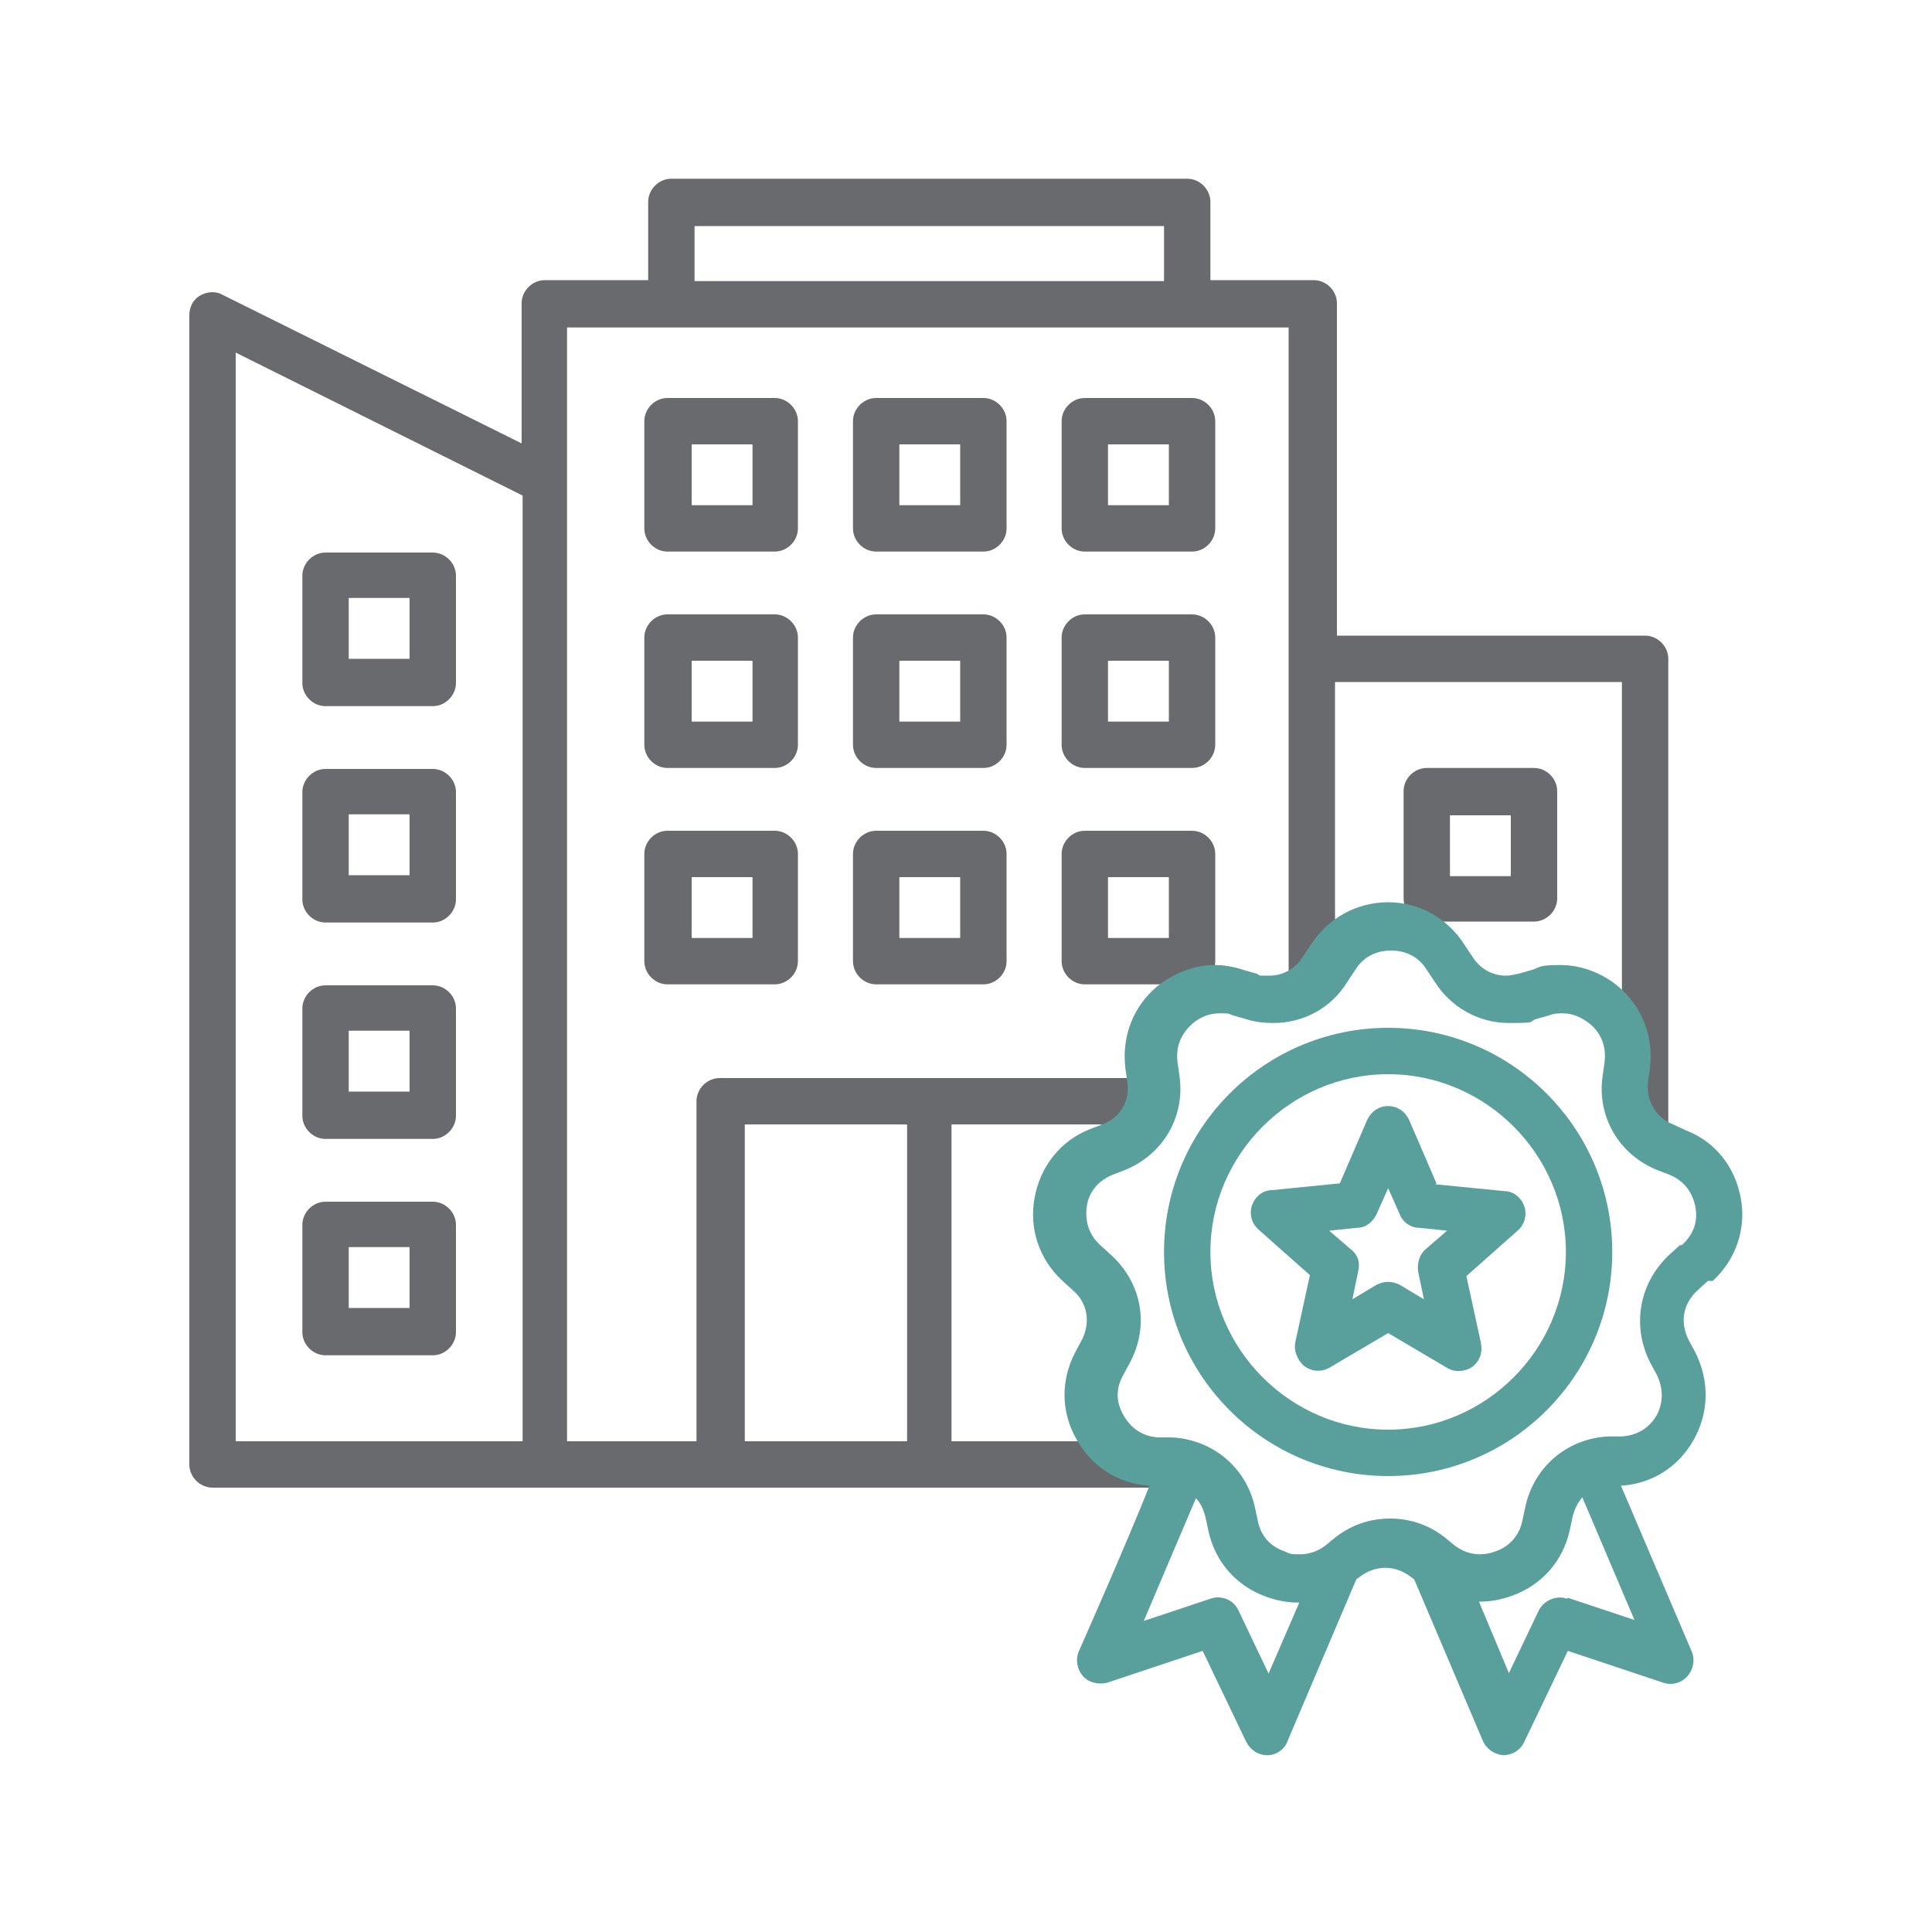 <?xml version="1.0" encoding="UTF-8"?> <svg xmlns="http://www.w3.org/2000/svg" id="Layer_1" version="1.1" viewBox="0 0 200 200"><defs><style> .st0 { fill: #696a6d; } .st1 { fill: #599f9b; } </style></defs><g><path class="st0" d="M33.7,140.3h11.1c1.3,0,2.4-1.1,2.4-2.4v-11.1c0-1.3-1.1-2.4-2.4-2.4h-11.1c-1.3,0-2.4,1.1-2.4,2.4v11.1c0,1.3,1.1,2.4,2.4,2.4ZM36.1,129.1h6.3v6.3h-6.3v-6.3Z"></path><path class="st0" d="M170.5,65.8h-32.1s0-34.4,0-34.4c0-1.3-1.1-2.4-2.4-2.4h-10.7v-8.1c0-1.3-1.1-2.4-2.4-2.4h-53.4c-1.3,0-2.4,1.1-2.4,2.4v8.1h-10.7c-1.3,0-2.4,1.1-2.4,2.4v14.5l-31-15.4c-.7-.4-1.6-.3-2.3.1-.7.4-1.1,1.2-1.1,2v119c0,1.3,1.1,2.4,2.4,2.4h97.5l-1.1-4.8h-19.9v-32.8s19.6,0,19.6,0c0-1.6,1.9-3.3,2.5-4.8h-46.1c-1.3,0-2.4,1.1-2.4,2.4v35.2h-13.4V33.9h74.7v69.3c.7-.2,4-2.3,4.8-2.1v-30.5h29.7s0,44.8,0,44.8l4.8,3.2v-50.4c0-1.3-1.1-2.4-2.4-2.4ZM54.1,149.2h-29.7V36.5l29.7,14.8v97.9ZM77.1,116.4h16.8v32.8h-16.8v-32.8ZM120.5,29.1h-48.6v-5.7h48.6v5.7Z"></path><path class="st0" d="M33.7,73.1h11.1c1.3,0,2.4-1.1,2.4-2.4v-11.1c0-1.3-1.1-2.4-2.4-2.4h-11.1c-1.3,0-2.4,1.1-2.4,2.4v11.1c0,1.3,1.1,2.4,2.4,2.4ZM36.1,61.9h6.3v6.3h-6.3v-6.3Z"></path><path class="st0" d="M101.8,86h-11.1c-1.3,0-2.4,1.1-2.4,2.4v11.1c0,1.3,1.1,2.4,2.4,2.4h11.1c1.3,0,2.4-1.1,2.4-2.4v-11.1c0-1.3-1.1-2.4-2.4-2.4ZM99.4,97.1h-6.3v-6.3h6.3v6.3Z"></path><path class="st0" d="M123.4,86h-11.1c-1.3,0-2.4,1.1-2.4,2.4v11.1c0,1.3,1.1,2.4,2.4,2.4h11.1c1.3,0,2.4-1.1,2.4-2.4v-11.1c0-1.3-1.1-2.4-2.4-2.4ZM121,97.1h-6.3v-6.3h6.3v6.3Z"></path><path class="st0" d="M158.8,79.5h-11.1c-1.3,0-2.4,1.1-2.4,2.4v11.1c0,1.3,1.1,2.4,2.4,2.4h11.1c1.3,0,2.4-1.1,2.4-2.4v-11.1c0-1.3-1.1-2.4-2.4-2.4ZM156.4,90.7h-6.3v-6.3h6.3v6.3Z"></path><path class="st0" d="M33.7,117.9h11.1c1.3,0,2.4-1.1,2.4-2.4v-11.1c0-1.3-1.1-2.4-2.4-2.4h-11.1c-1.3,0-2.4,1.1-2.4,2.4v11.1c0,1.3,1.1,2.4,2.4,2.4ZM36.1,106.7h6.3v6.3h-6.3v-6.3Z"></path><path class="st0" d="M33.7,95.5h11.1c1.3,0,2.4-1.1,2.4-2.4v-11.1c0-1.3-1.1-2.4-2.4-2.4h-11.1c-1.3,0-2.4,1.1-2.4,2.4v11.1c0,1.3,1.1,2.4,2.4,2.4ZM36.1,84.3h6.3v6.3h-6.3v-6.3Z"></path><path class="st0" d="M80.2,86h-11.1c-1.3,0-2.4,1.1-2.4,2.4v11.1c0,1.3,1.1,2.4,2.4,2.4h11.1c1.3,0,2.4-1.1,2.4-2.4v-11.1c0-1.3-1.1-2.4-2.4-2.4ZM77.9,97.1h-6.3v-6.3h6.3v6.3Z"></path><path class="st0" d="M80.2,63.6h-11.1c-1.3,0-2.4,1.1-2.4,2.4v11.1c0,1.3,1.1,2.4,2.4,2.4h11.1c1.3,0,2.4-1.1,2.4-2.4v-11.1c0-1.3-1.1-2.4-2.4-2.4ZM77.9,74.7h-6.3v-6.3h6.3v6.3Z"></path><path class="st0" d="M101.8,63.6h-11.1c-1.3,0-2.4,1.1-2.4,2.4v11.1c0,1.3,1.1,2.4,2.4,2.4h11.1c1.3,0,2.4-1.1,2.4-2.4v-11.1c0-1.3-1.1-2.4-2.4-2.4ZM99.4,74.7h-6.3v-6.3h6.3v6.3Z"></path><path class="st0" d="M80.2,41.2h-11.1c-1.3,0-2.4,1.1-2.4,2.4v11.1c0,1.3,1.1,2.4,2.4,2.4h11.1c1.3,0,2.4-1.1,2.4-2.4v-11.1c0-1.3-1.1-2.4-2.4-2.4ZM77.9,52.3h-6.3v-6.3h6.3v6.3Z"></path><path class="st0" d="M123.4,63.6h-11.1c-1.3,0-2.4,1.1-2.4,2.4v11.1c0,1.3,1.1,2.4,2.4,2.4h11.1c1.3,0,2.4-1.1,2.4-2.4v-11.1c0-1.3-1.1-2.4-2.4-2.4ZM121,74.7h-6.3v-6.3h6.3v6.3Z"></path><path class="st0" d="M101.8,41.2h-11.1c-1.3,0-2.4,1.1-2.4,2.4v11.1c0,1.3,1.1,2.4,2.4,2.4h11.1c1.3,0,2.4-1.1,2.4-2.4v-11.1c0-1.3-1.1-2.4-2.4-2.4ZM99.4,52.3h-6.3v-6.3h6.3v6.3Z"></path><path class="st0" d="M123.4,41.2h-11.1c-1.3,0-2.4,1.1-2.4,2.4v11.1c0,1.3,1.1,2.4,2.4,2.4h11.1c1.3,0,2.4-1.1,2.4-2.4v-11.1c0-1.3-1.1-2.4-2.4-2.4ZM121,52.3h-6.3v-6.3h6.3v6.3Z"></path></g><g><path class="st1" d="M148.7,122.5l-2.8-6.5c-.4-.9-1.2-1.5-2.2-1.5s-1.8.6-2.2,1.5l-2.8,6.5-7,.7c-1,0-1.8.7-2.1,1.6-.3.9,0,1.9.7,2.5l5.3,4.7-1.5,6.9c-.2.9.2,1.9.9,2.5.4.3.9.5,1.4.5s.8-.1,1.2-.3l6.1-3.6,6.1,3.6c.8.5,1.9.4,2.6-.1.8-.6,1.1-1.5.9-2.5l-1.5-6.9,5.3-4.7c.7-.6,1-1.6.7-2.5-.3-.9-1.1-1.6-2.1-1.6l-7.1-.7ZM147.6,129.3c-.7.6-.9,1.5-.8,2.3l.6,2.9-2.5-1.5c-.4-.2-.8-.3-1.2-.3s-.8.1-1.2.3l-2.5,1.5.6-2.9c.2-.9,0-1.7-.8-2.3l-2.2-1.9,2.9-.3c.9,0,1.6-.6,2-1.4l1.2-2.7,1.2,2.7c.3.8,1.1,1.4,2,1.4l2.9.3-2.2,1.9Z"></path><path class="st1" d="M143.7,106.4c-12.8,0-23.2,10.4-23.2,23.2s10.4,23.2,23.2,23.2,23.2-10.4,23.2-23.2c0-12.8-10.4-23.2-23.2-23.2ZM143.7,148c-10.1,0-18.4-8.3-18.4-18.4s8.3-18.4,18.4-18.4,18.4,8.3,18.4,18.4-8.3,18.4-18.4,18.4Z"></path><path class="st1" d="M177.3,132.6c2.4-2.2,3.5-5.4,2.9-8.6-.6-3.2-2.6-5.8-5.7-7l-1.3-.6c-1.8-.7-2.8-2.5-2.6-4.4l.2-1.4c.4-3.3-.8-6.4-3.3-8.5-1.7-1.4-3.8-2.2-6-2.2s-2,.2-2.9.5l-1.4.4c-.5.1-.9.2-1.3.2-1.4,0-2.7-.7-3.5-2l-.8-1.2c-1.8-2.8-4.7-4.4-7.9-4.4s-6.2,1.6-8,4.4l-.8,1.2c-.8,1.3-2.1,2-3.5,2s-.9,0-1.3-.2l-1.4-.4c-.9-.3-1.9-.5-2.9-.5-2.2,0-4.2.8-6,2.2-2.5,2.1-3.7,5.2-3.3,8.5l.2,1.4c.3,1.9-.7,3.7-2.6,4.4l-1.3.5c-3,1.2-5.1,3.8-5.7,7.1-.6,3.2.5,6.4,2.9,8.6l1.1,1c1.5,1.3,1.8,3.3.9,5.1l-.7,1.3c-1.5,2.9-1.5,6.2.2,9.1,1.6,2.8,4.3,4.5,7.5,4.7-2.6,6.5-7.3,17.1-7.3,17.1-.4.9-.2,1.9.4,2.6s1.6.9,2.5.7l9.9-3.3,4.5,9.4c.4.8,1.2,1.4,2.2,1.4h0c.9,0,1.8-.6,2.1-1.5l7.1-16.7.4-.3c.8-.6,1.7-.9,2.6-.9s1.8.3,2.6.9l.4.3,7.1,16.7c.4.9,1.2,1.4,2.1,1.5h0c.9,0,1.8-.5,2.2-1.4l4.5-9.4,9.9,3.3c.9.3,1.9,0,2.5-.7s.8-1.7.4-2.6l-7.3-17.1c3.2-.2,5.9-1.9,7.5-4.7,1.6-2.8,1.7-6.1.2-9.1l-.7-1.3c-.9-1.8-.6-3.7.9-5.1l1.1-1ZM131.3,173.2l-3.1-6.5c-.5-1.1-1.8-1.6-2.9-1.2l-6.9,2.3,5.4-12.7c.5.5.8,1.2,1,2l.3,1.4c.7,3.2,2.9,5.7,6,6.8,1.1.4,2.2.6,3.3.6s0,0,.1,0l-3.2,7.4ZM162.2,165.5c-1.1-.4-2.4.2-2.9,1.2l-3.1,6.5-3.1-7.4s0,0,.1,0c1.1,0,2.2-.2,3.3-.6,3.1-1.1,5.3-3.6,6-6.8l.3-1.4c.2-.8.5-1.4,1-2l5.4,12.7-6.9-2.3ZM173.9,128.9h0l-1.1,1c-3.1,2.9-3.9,7.3-2,11.1l.7,1.3c.7,1.4.7,2.9,0,4.2-.8,1.4-2.1,2.1-3.6,2.2h-1.4c-4.2.2-7.7,3.1-8.6,7.3l-.3,1.4c-.3,1.5-1.3,2.7-2.8,3.2-.5.2-1.1.3-1.6.3-.9,0-1.8-.3-2.6-.9l-1.1-.9c-1.7-1.3-3.6-1.9-5.6-1.9s-3.9.6-5.6,1.9l-1.1.9c-.8.6-1.7.9-2.6.9s-1,0-1.6-.3c-1.5-.5-2.5-1.6-2.8-3.2l-.3-1.4c-.9-4.1-4.4-7-8.6-7.2h-1.4c-1.6-.1-2.8-.9-3.6-2.3-.8-1.4-.8-2.8,0-4.2l.7-1.3c2-3.8,1.2-8.2-2-11.1l-1.1-1c-1.2-1.1-1.6-2.5-1.4-4s1.2-2.7,2.7-3.3l1.3-.5c3.9-1.6,6.2-5.5,5.6-9.7l-.2-1.4c-.2-1.6.3-2.9,1.5-4,.8-.7,1.8-1.1,2.8-1.1s.9,0,1.4.2l1.4.4c.9.3,1.9.4,2.8.4,3.1,0,6-1.5,7.7-4.3l.8-1.2c.8-1.3,2.1-2,3.7-2s2.9.7,3.7,2l.8,1.2c1.7,2.7,4.6,4.3,7.7,4.3s1.9-.1,2.8-.4l1.4-.4c.5-.2.9-.2,1.4-.2,1,0,1.9.4,2.8,1.1,1.2,1,1.7,2.4,1.5,4l-.2,1.4c-.6,4.2,1.7,8.1,5.6,9.7l1.3.5c1.5.6,2.4,1.8,2.7,3.3.3,1.6-.2,2.9-1.4,4Z"></path></g></svg> 
